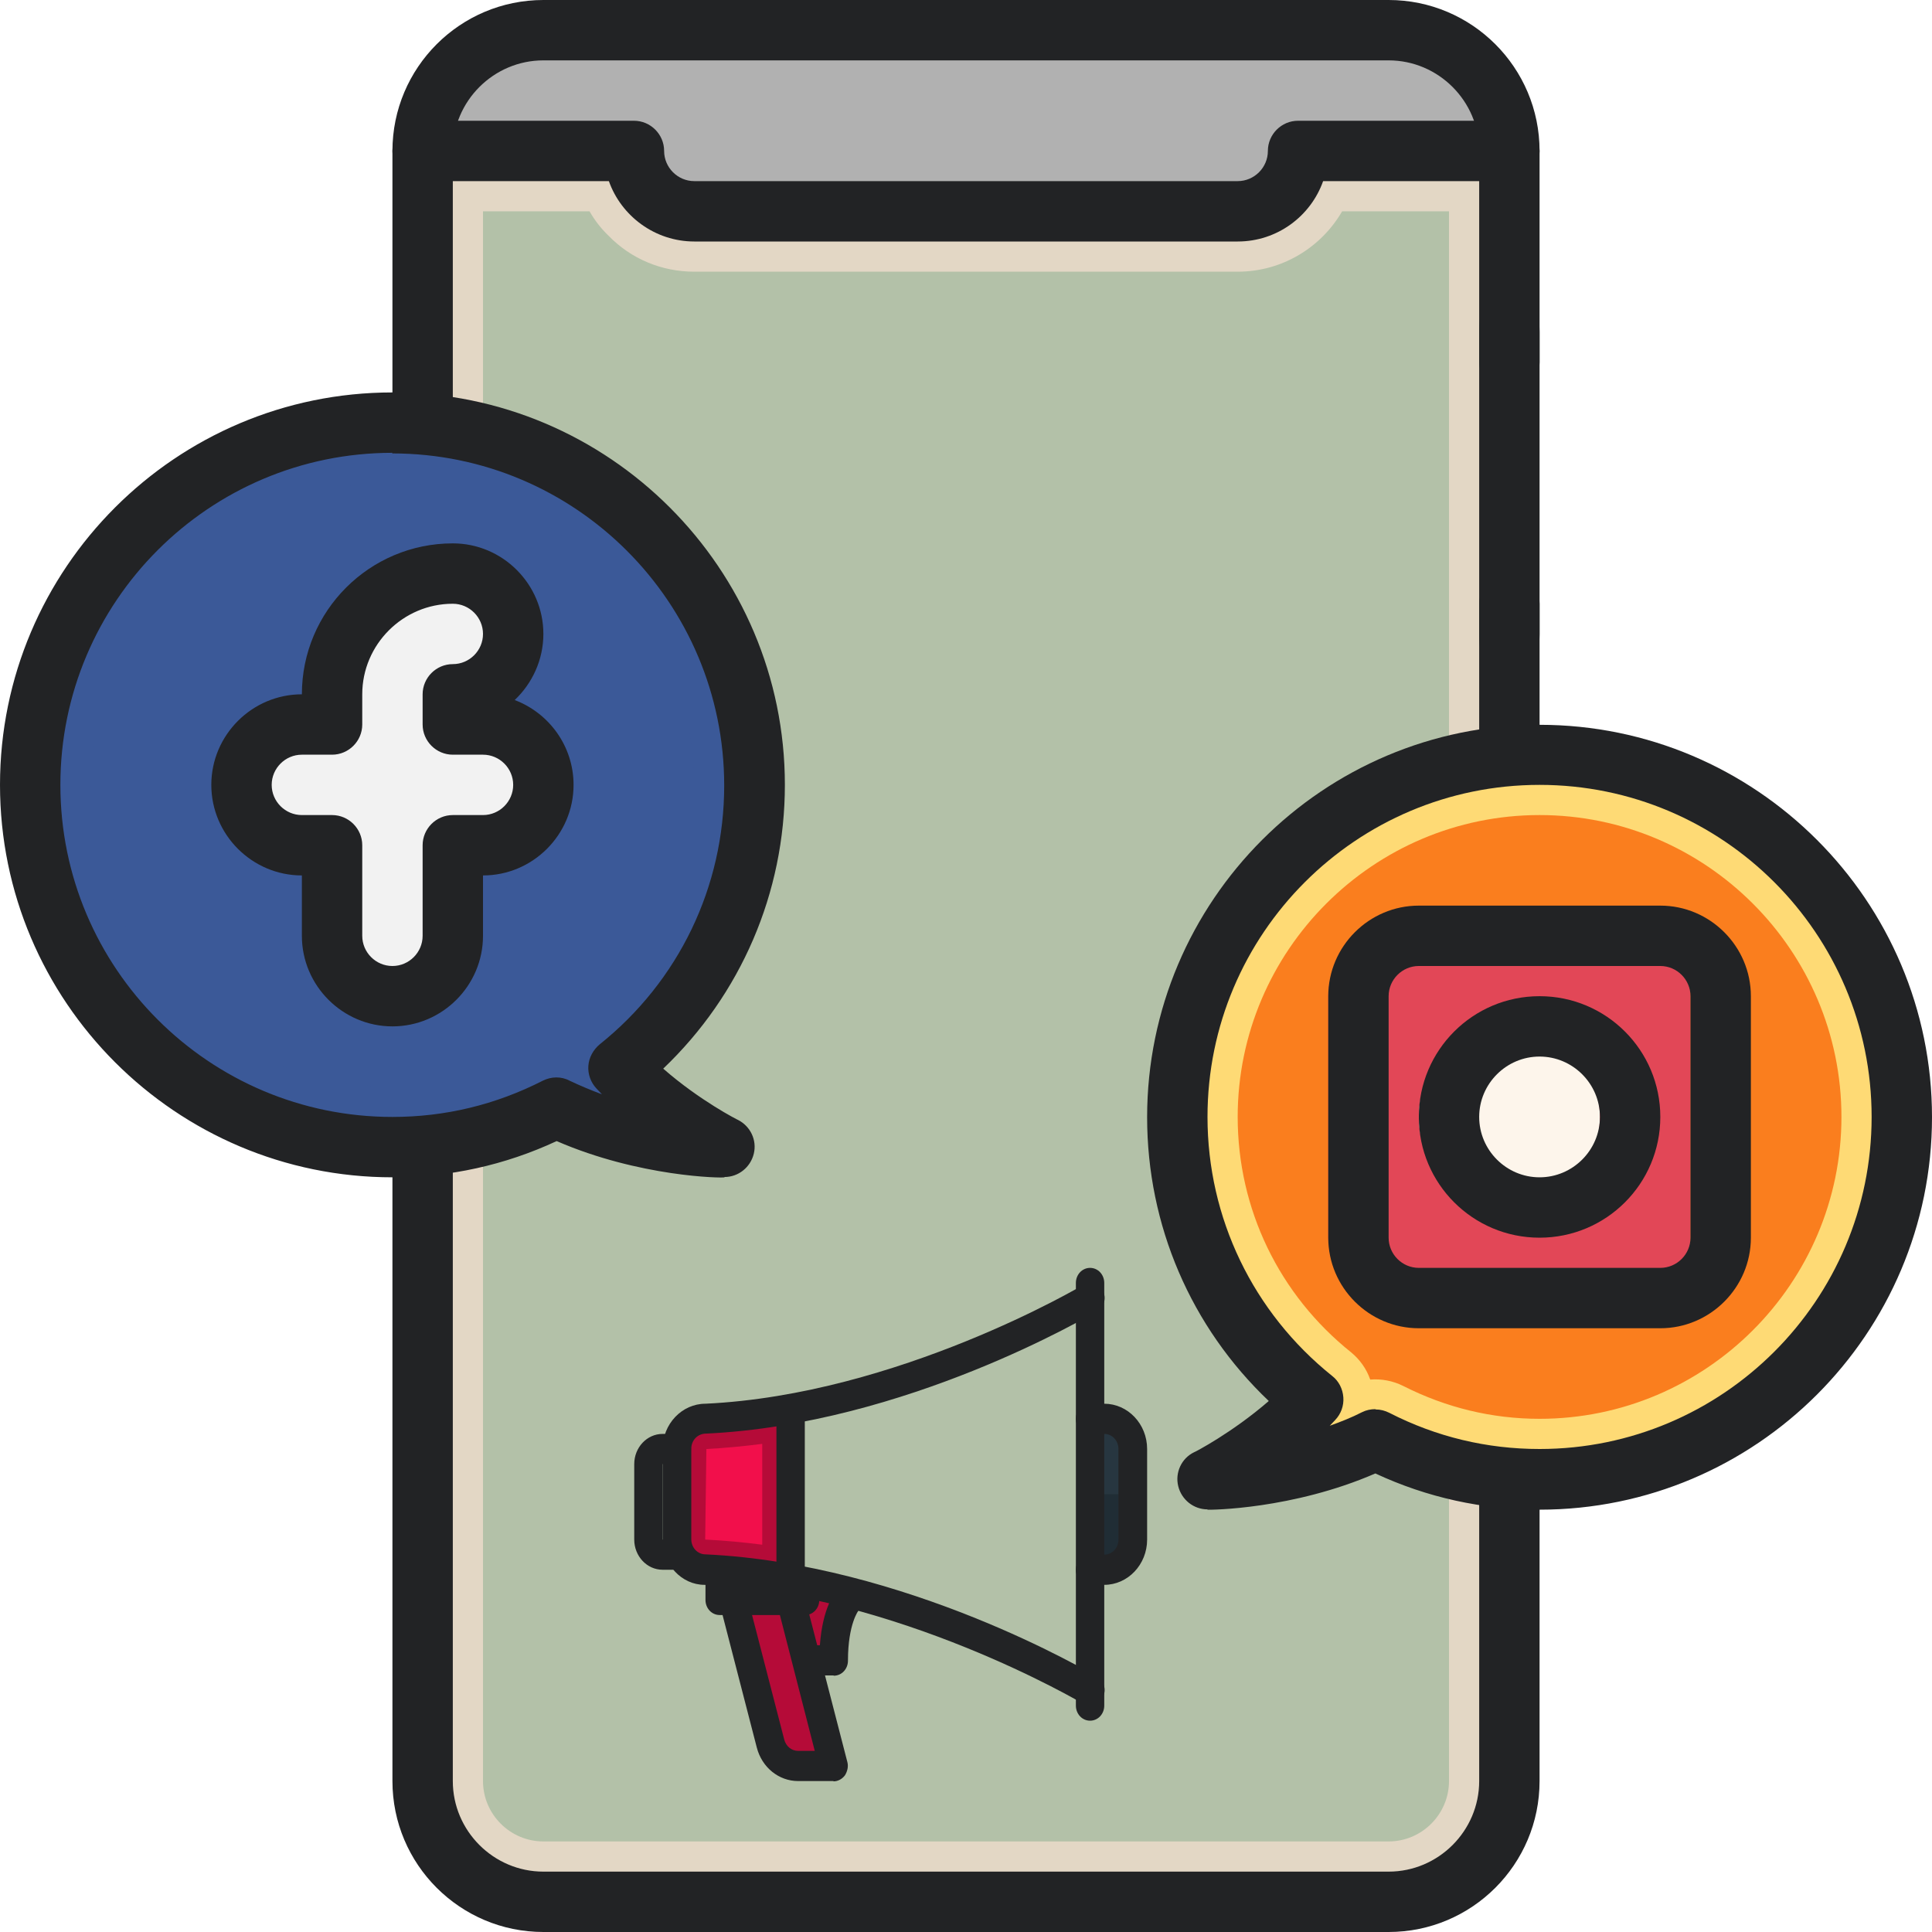 <?xml version="1.0" encoding="UTF-8"?>
<svg xmlns="http://www.w3.org/2000/svg" id="Ebene_2" viewBox="0 0 64 64">
  <defs>
    <style>.cls-1{fill:#f2f2f2;}.cls-2{fill:#fa7e1e;}.cls-3{fill:#f20f4b;}.cls-4{fill:#e3d7c5;}.cls-5{fill:#feda75;}.cls-6{fill:#fdf5eb;}.cls-7{fill:#b3c1a8;}.cls-8{fill:#b1b1b1;}.cls-9{fill:#b50b38;}.cls-10{fill:#d62976;}.cls-11{fill:#222325;}.cls-12{fill:#202d35;}.cls-13{fill:#3b5998;}.cls-14{fill:#273640;}.cls-15{opacity:.65;}</style>
  </defs>
  <g id="_10-social_network">
    <g>
      <g>
        <g id="color">
          <g>
            <rect class="cls-7" x="14" y="1" width="36" height="62" rx="4" ry="4"></rect>
            <path class="cls-4" d="m50,5v2h-5.54c-.69,1.19-1.98,2-3.46,2h-18c-1.08,0-2.09-.42-2.84-1.19-.25-.24-.46-.51-.63-.81h-5.53v-2c0-2.21,1.79-4,4-4h28c2.21,0,4,1.79,4,4Z"></path>
            <path class="cls-4" d="m46,1h-28c-2.21,0-4,1.79-4,4v54c0,2.21,1.79,4,4,4h28c2.21,0,4-1.79,4-4V5c0-2.21-1.79-4-4-4Zm2,58c0,1.1-.9,2-2,2h-28c-1.1,0-2-.9-2-2V5c0-1.1.9-2,2-2h28c1.1,0,2,.9,2,2v54Z"></path>
            <path class="cls-8" d="m50,5h-7c0,1.1-.9,2-2,2h-18c-.55,0-1.05-.22-1.41-.59-.37-.36-.59-.86-.59-1.41h-7c0-2.21,1.79-4,4-4h28c2.21,0,4,1.79,4,4Z"></path>
          </g>
          <g>
            <path class="cls-13" d="m20.49,35.37c2.75-2.2,4.51-5.57,4.51-9.37,0-6.63-5.37-12-12-12S1,19.37,1,26s5.37,12,12,12c1.96,0,3.8-.48,5.43-1.31,2.7,1.31,5.57,1.31,5.57,1.31,0,0-1.99-1-3.51-2.63Z"></path>
            <path class="cls-13" d="m25,26c0-6.63-5.37-12-12-12S1,19.37,1,26s5.37,12,12,12c1.96,0,3.8-.48,5.43-1.31,2.7,1.31,5.57,1.31,5.57,1.31,0,0-1.99-1-3.51-2.63,2.75-2.2,4.51-5.58,4.51-9.37Zm-5.76,7.8c-.29.24-.51.55-.63.9-.37-.03-.75.04-1.09.21-1.42.72-2.94,1.09-4.52,1.09-5.51,0-10-4.49-10-10s4.49-10,10-10,10,4.49,10,10c0,3.05-1.37,5.89-3.76,7.8Z"></path>
          </g>
          <g>
            <path class="cls-2" d="m43.51,46.37c-2.75-2.2-4.51-5.57-4.51-9.37,0-6.63,5.37-12,12-12s12,5.37,12,12-5.37,12-12,12c-1.96,0-3.8-.48-5.43-1.31-2.7,1.31-5.57,1.31-5.57,1.31,0,0,1.99-1,3.51-2.63Z"></path>
            <path class="cls-5" d="m43.51,46.37c-1.52,1.63-3.51,2.63-3.51,2.63,0,0,2.87,0,5.57-1.31,1.63.83,3.47,1.31,5.43,1.31,6.63,0,12-5.37,12-12s-5.37-12-12-12-12,5.37-12,12c0,3.79,1.76,7.17,4.51,9.37Zm-2.51-9.37c0-5.51,4.49-10,10-10s10,4.49,10,10-4.49,10-10,10c-1.58,0-3.1-.37-4.52-1.09-.34-.17-.72-.24-1.09-.21-.12-.35-.34-.66-.63-.9-2.39-1.91-3.76-4.75-3.76-7.8Z"></path>
          </g>
          <path class="cls-13" d="m16.05,24.19c.58-.55.95-1.33.95-2.19,0-1.65-1.35-3-3-3-2.76,0-5,2.24-5,5-1.65,0-3,1.35-3,3s1.35,3,3,3v2c0,1.65,1.35,3,3,3s3-1.35,3-3v-2c1.65,0,3-1.35,3-3,0-1.29-.81-2.38-1.95-2.81Z"></path>
          <path class="cls-1" d="m16,24h-1v-1c1.1,0,2-.9,2-2s-.9-2-2-2c-2.21,0-4,1.79-4,4v1h-1c-1.1,0-2,.9-2,2s.9,2,2,2h1v3c0,1.1.9,2,2,2s2-.9,2-2v-3h1c1.1,0,2-.9,2-2s-.9-2-2-2Z"></path>
        </g>
        <path class="cls-11" d="m46,64h-28c-2.76,0-5-2.24-5-5v-21c0-.55.45-1,1-1s1,.45,1,1v21c0,1.65,1.35,3,3,3h28c1.65,0,3-1.35,3-3v-10c0-.55.45-1,1-1s1,.45,1,1v10c0,2.76-2.24,5-5,5Z"></path>
        <path class="cls-11" d="m50,26c-.55,0-1-.45-1-1v-5c0-.55.45-1,1-1s1,.45,1,1v5c0,.55-.45,1-1,1Z"></path>
        <path class="cls-11" d="m14,15c-.55,0-1-.45-1-1V5c0-2.76,2.24-5,5-5h28c2.76,0,5,2.24,5,5v7c0,.55-.45,1-1,1s-1-.45-1-1v-7c0-1.65-1.35-3-3-3h-28c-1.65,0-3,1.35-3,3v9c0,.55-.45,1-1,1Z"></path>
        <path class="cls-11" d="m41,8h-18c-1.3,0-2.42-.84-2.83-2h-6.17c-.55,0-1-.45-1-1s.45-1,1-1h7c.55,0,1,.45,1,1s.45,1,1,1h18c.55,0,1-.45,1-1s.45-1,1-1h7c.55,0,1,.45,1,1s-.45,1-1,1h-6.17c-.41,1.16-1.52,2-2.83,2Z"></path>
        <path class="cls-11" d="m24,39c-.07.03-2.82-.01-5.56-1.2-1.72.8-3.55,1.2-5.44,1.2-7.17,0-13-5.83-13-13s5.83-13,13-13,13,5.83,13,13c0,3.58-1.46,6.95-4.03,9.4,1.21,1.06,2.47,1.7,2.48,1.7.41.21.63.67.52,1.12-.11.45-.51.77-.97.77ZM13,15c-6.07,0-11,4.93-11,11s4.93,11,11,11c1.74,0,3.41-.4,4.98-1.2.28-.14.61-.15.89,0,.36.17.72.32,1.07.45-.06-.06-.12-.13-.18-.19-.19-.2-.29-.48-.27-.75.02-.28.16-.53.37-.71,2.63-2.1,4.13-5.23,4.13-8.58,0-6.07-4.93-11-11-11Z"></path>
        <path class="cls-11" d="m40,50c-.46,0-.86-.32-.97-.77-.11-.45.11-.92.52-1.12.02,0,1.27-.65,2.48-1.7-2.58-2.45-4.03-5.82-4.03-9.4,0-7.17,5.83-13,13-13s13,5.83,13,13-5.83,13-13,13c-1.89,0-3.72-.4-5.44-1.2-2.74,1.19-5.47,1.21-5.56,1.2Zm5.57-3.31c.16,0,.31.04.45.11,1.56.8,3.24,1.2,4.98,1.2,6.07,0,11-4.93,11-11s-4.93-11-11-11-11,4.93-11,11c0,3.35,1.51,6.48,4.13,8.58.22.17.35.43.37.71.02.28-.08.55-.27.75-.06.06-.12.13-.18.19.36-.13.72-.27,1.07-.45.14-.07.29-.1.44-.1Z"></path>
        <path class="cls-11" d="m13,34c-1.65,0-3-1.35-3-3v-2c-1.65,0-3-1.35-3-3s1.35-3,3-3c0-2.76,2.24-5,5-5,1.65,0,3,1.35,3,3,0,.86-.37,1.64-.95,2.19,1.14.43,1.95,1.53,1.95,2.81,0,1.65-1.35,3-3,3v2c0,1.65-1.35,3-3,3Zm-3-9c-.55,0-1,.45-1,1s.45,1,1,1h1c.55,0,1,.45,1,1v3c0,.55.45,1,1,1s1-.45,1-1v-3c0-.55.45-1,1-1h1c.55,0,1-.45,1-1s-.45-1-1-1h-1c-.55,0-1-.45-1-1v-1c0-.55.45-1,1-1s1-.45,1-1-.45-1-1-1c-1.65,0-3,1.35-3,3v1c0,.55-.45,1-1,1h-1Z"></path>
        <path class="cls-11" d="m50,23c-.55,0-1-.9-1-2v-10c0-1.1.45-2,1-2s1,.9,1,2v10c0,1.1-.45,2-1,2Z"></path>
      </g>
      <g>
        <path class="cls-9" d="m26.67,55h.94c0-1.5.47-2,.47-2v-1.5h-1.42v3.5Z"></path>
        <g>
          <path class="cls-7" d="m36.11,43v13s-6.17-3.68-12.75-4c-.52,0-.94-.45-.94-1v-3c0-.55.43-1,.94-1,6.58-.32,12.75-4,12.75-4Z"></path>
          <path class="cls-7" d="m23.36,47c-.52,0-.94.45-.94,1v3c0,.55.43,1,.94,1,6.58.32,12.75,4,12.75,4v-13s-6.17,3.68-12.75,4Zm11.81,7.37c-2.24-1.13-6.87-3.14-11.81-3.37l.04-3c4.91-.24,9.52-2.24,11.76-3.37v9.74Z"></path>
        </g>
        <g>
          <path class="cls-3" d="m26.19,46.66v5.67c-.92-.17-1.87-.29-2.83-.33-.52,0-.94-.45-.94-1v-3c0-.55.43-1,.94-1,.96-.05,1.91-.17,2.83-.34Z"></path>
          <path class="cls-9" d="m23.36,47c-.52,0-.94.45-.94,1v3c0,.55.43,1,.94,1,.96.04,1.91.16,2.83.33v-5.67c-.92.17-1.87.29-2.83.34Zm1.89,4.17c-.63-.08-1.26-.14-1.89-.17l.04-3c.6-.03,1.22-.09,1.85-.17v3.34Z"></path>
        </g>
        <path class="cls-9" d="m26.19,53l1.42,5.5h-1.17c-.43,0-.8-.3-.91-.74l-1.23-4.76h1.89Z"></path>
        <g>
          <path class="cls-14" d="m37.53,48v3c0,.55-.43,1-.94,1h-.47v-5h.47c.52,0,.94.45.94,1Z"></path>
          <path class="cls-12" d="m37.53,49.5v1.5c0,.55-.43,1-.94,1h-.47v-2.5h1.42Z"></path>
        </g>
      </g>
      <g>
        <path class="cls-11" d="m36.11,56.5c-.08,0-.16-.02-.23-.06-.06-.04-6.15-3.63-12.54-3.94h0c-.76,0-1.39-.67-1.39-1.5v-3c0-.83.64-1.5,1.42-1.5,6.37-.3,12.46-3.9,12.52-3.94.23-.14.52-.05.64.19.13.24.05.55-.18.68-.26.15-6.34,3.75-12.96,4.06-.28,0-.49.22-.49.5v3c0,.28.21.5.47.5,6.64.31,12.73,3.91,12.98,4.06.23.14.31.44.18.68-.09.16-.25.25-.41.25Z"></path>
        <path class="cls-11" d="m36.11,57c-.26,0-.47-.22-.47-.5v-14c0-.28.21-.5.47-.5s.47.22.47.5v14c0,.28-.21.5-.47.5Z"></path>
        <path class="cls-11" d="m22.42,52h-.47c-.52,0-.94-.45-.94-1v-2.5c0-.55.42-1,.94-1h.47c.26,0,.47.22.47.5s-.21.5-.47.5h-.47v2.5h.47c.26,0,.47.22.47.5s-.21.5-.47.5Z"></path>
        <path class="cls-11" d="m36.58,52.5h-.47c-.26,0-.47-.22-.47-.5s.21-.5.47-.5h.47c.26,0,.47-.22.47-.5v-3c0-.28-.21-.5-.47-.5h-.47c-.26,0-.47-.22-.47-.5s.21-.5.47-.5h.47c.78,0,1.42.67,1.42,1.5v3c0,.83-.64,1.5-1.42,1.5Z"></path>
        <path class="cls-11" d="m26.67,53.5h-2.83c-.26,0-.47-.22-.47-.5v-1h.94v.5h2.83v.5c0,.28-.21.5-.47.5Z"></path>
        <rect class="cls-11" x="25.72" y="46.5" width=".94" height="6"></rect>
        <path class="cls-11" d="m27.61,59h-1.17c-.64,0-1.2-.45-1.37-1.11l-1.23-4.76c-.07-.27.08-.54.33-.61.25-.07.51.08.58.35l1.23,4.76c.06.22.24.37.46.37h.55l-1.25-4.87c-.07-.27.08-.54.33-.61.25-.07.51.08.58.35l1.42,5.5c.04.15,0,.31-.08.44-.09.12-.23.2-.38.2Z"></path>
        <path class="cls-11" d="m27.61,55.5h-.94v-1h.49c.09-1.26.5-1.76.59-1.85l.67.71-.33-.35.35.34s-.35.44-.35,1.66c0,.28-.21.5-.47.5Z"></path>
      </g>
      <g>
        <g>
          <g class="cls-15">
            <rect class="cls-10" x="44" y="31" width="12" height="12" rx="2" ry="2"></rect>
          </g>
          <circle class="cls-6" cx="50" cy="37" r="3"></circle>
        </g>
        <path class="cls-11" d="m51,41c-2.21,0-4-1.79-4-4s1.79-4,4-4,4,1.79,4,4-1.79,4-4,4Zm0-6c-1.1,0-2,.9-2,2s.9,2,2,2,2-.9,2-2-.9-2-2-2Z"></path>
        <path class="cls-11" d="m55,44h-8c-1.65,0-3-1.35-3-3v-8c0-1.65,1.35-3,3-3h8c1.65,0,3,1.35,3,3v8c0,1.65-1.35,3-3,3Zm-8-12c-.55,0-1,.45-1,1v8c0,.55.45,1,1,1h8c.55,0,1-.45,1-1v-8c0-.55-.45-1-1-1h-8Z"></path>
      </g>
    </g>
  </g>
</svg>

